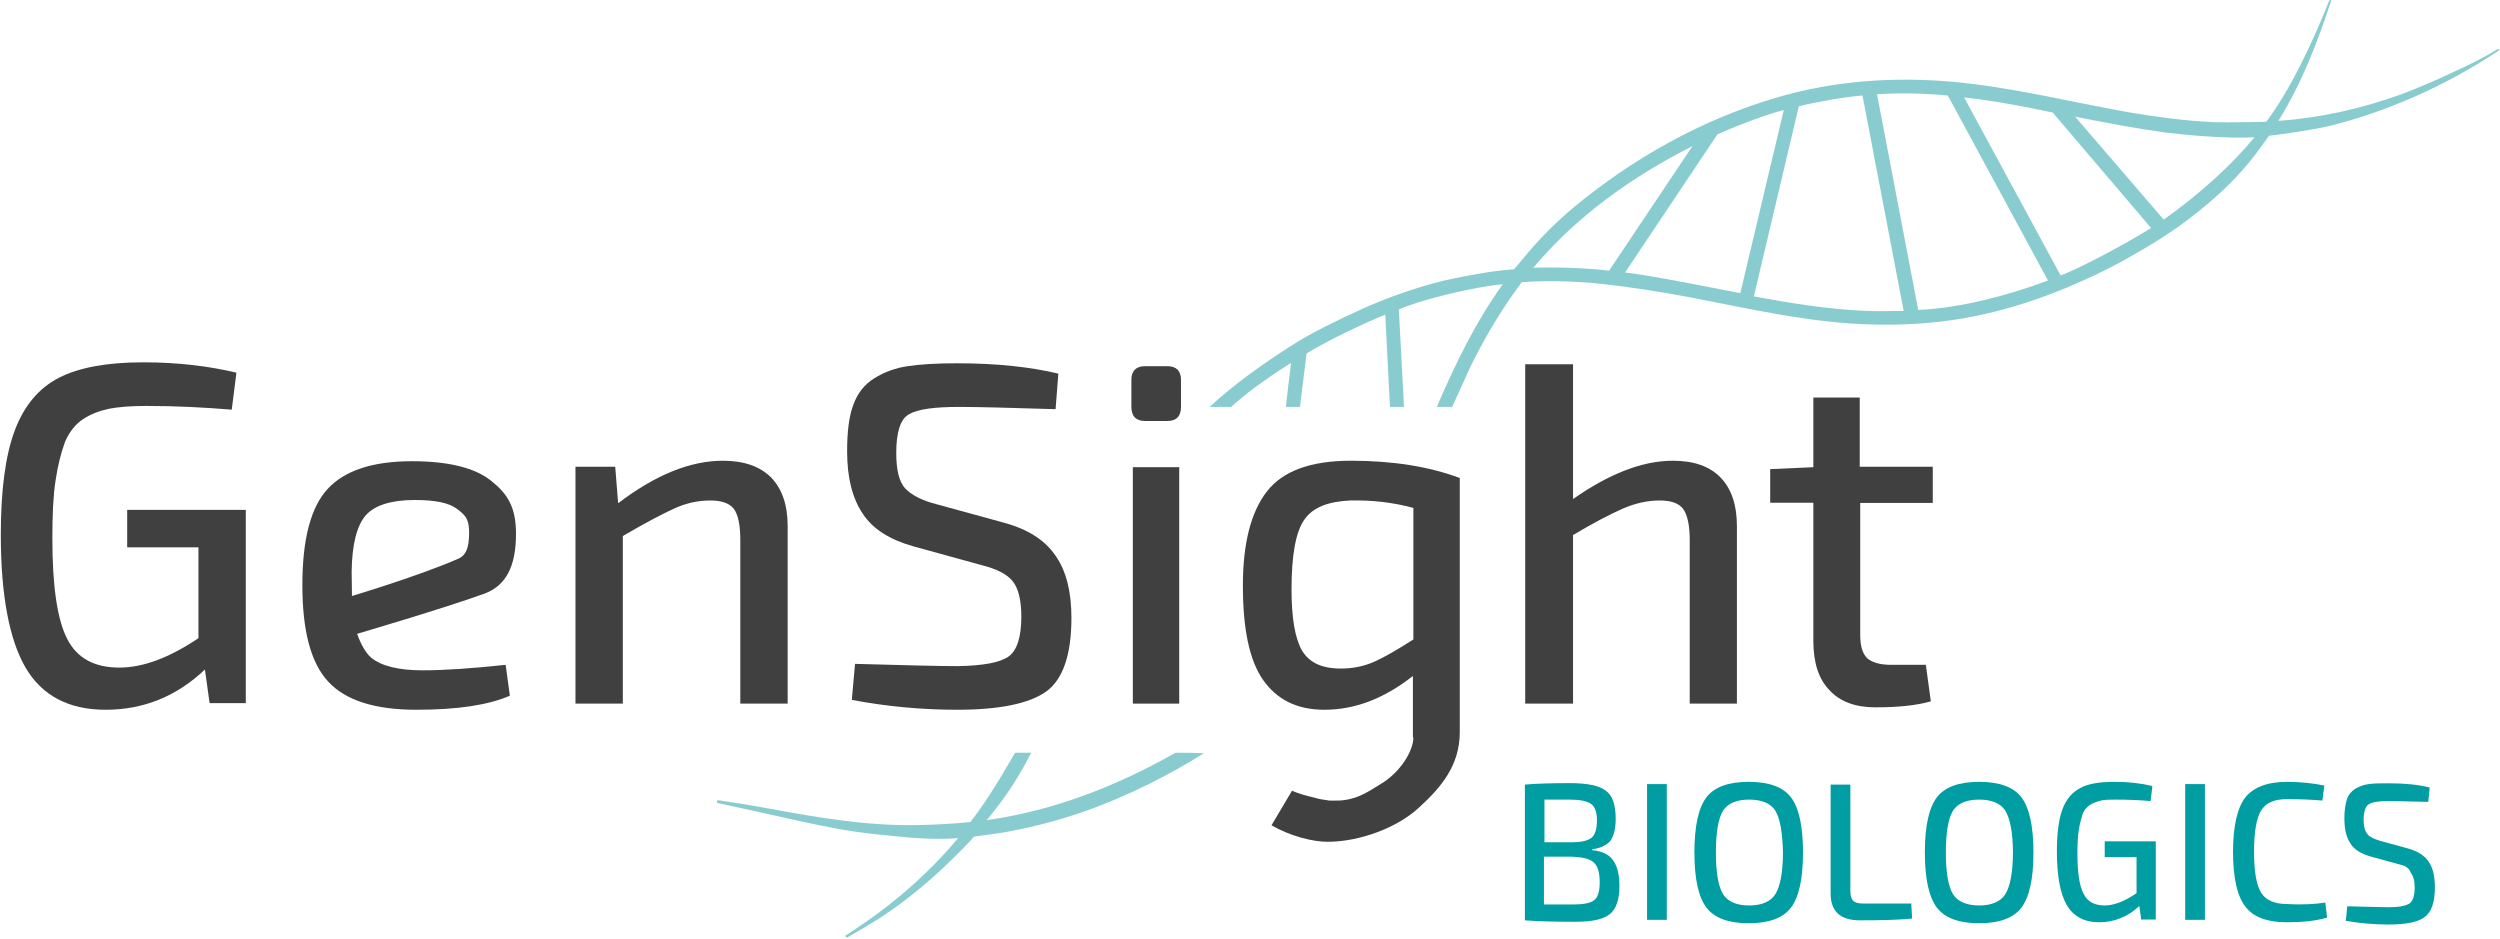 <svg version="1.2" xmlns="http://www.w3.org/2000/svg" viewBox="0 0 1547 581" width="1547" height="581"><style>.a{fill:#89cccf}.b{fill:#009da2}.c{fill:#404041}</style><path fill-rule="evenodd" class="a" d="m748.5 251.8c15.4-14.2 32.2-26.1 49.8-37.4 13.4-8.7 28.7-15.9 43.2-22.6 16.5-7.5 33.7-13.6 51.3-18q13.5-3 27-5.2c4.6-0.8 15.9-2 17.1-2 0.9-0.9 4.6-5.5 6.1-7.2 9.2-11.3 19.7-21.8 30.7-31 36.8-30.5 79.1-54.2 124.9-67.8 35.9-10.7 73.3-13.3 110.7-9.9 36.8 3.5 72.5 12.5 108.7 18.9 17.1 2.9 34.5 5.2 51.9 6 9 0.3 31-0.2 32.4-0.2 14.8-19.5 28.4-48.4 39.2-75.4l1.1 0.3c-8.7 26.1-17.7 50.1-32.7 74.5 25.8-1.8 51-7.5 75.3-16.2 10.8-4.1 21.2-8.4 31.6-13.4 9.6-4.3 19.7-9.2 29-15l0.9 0.8c-34.2 22.9-71.3 38.6-105.5 47-8.4 2-28.7 5.2-37.1 6-2.3 3.2-5.8 7.9-8.1 11.1-10.5 13.9-23.2 26-36.8 36.7-14 11.3-29.3 20.6-45 29.3-15.3 8.4-31.3 15.6-47.5 21.7-34.8 12.8-67.8 19.1-108.1 18-38.2-0.9-75.3-9.6-112.7-16.8-18.6-3.5-37.1-6.4-55.7-8.4-15.1-1.8-38.5-2-48.7-0.9-1.1 1.8-3.2 4.4-4.3 6.1-10.4 14.5-19.4 30.1-27.3 46.1-3.7 8.1-7.5 16.5-11.3 24.9h-9.5c11.3-26.4 24-52.5 40.8-75.9-18.8 1.7-51.5 9.8-64.3 15.6l3.2 60.3h-8.7l-2.9-57.1c-13.6 5.5-35.4 15.9-48.7 24l-4.1 33.1c-2.6 0-5.8 0-8.7 0 0.9-9 2.1-18 3.2-27.3-11 7-25.2 16.5-37.1 27.3 0 0-13.3 0-13.3 0zm247.2-84.3l51.6-77.1c-37.1 18.8-71.6 43.2-98.5 75.3 13-0.5 32.1 0 46.9 1.8zm81.2 13.9l26.9-113.3c-10.7 2.6-30.4 10.2-41.1 15.1l-57.1 85.4c18.2 2.1 63.2 11.3 71.3 12.8zm101.1 11l-25.5-133.3c-9.3 0.6-31 4.4-39.4 6.7l-27.8 117.6c23.2 4.3 46.6 8.1 70.1 9 7.6 0.3 15.1 0 22.6 0zm89.3-18.8l-62-114.5c-15.1-1.4-28.7-1.7-43.8-0.8l25.5 133.5c25.5-1.2 53.9-8.4 80.3-18.2zm63.8-32.5l-60.9-71.5c-18.3-3.8-36.2-7.3-54.8-9.3l59.7 110.1c10.2-3.5 39.7-19.1 56-29.3zm64-56.2c-16.8 1.2-46.1-1.7-55.3-2.9-18.6-2.6-37.1-6.1-55.7-9.8l54.8 63.7c24-17.1 43.2-35.1 56.2-51z"/><path class="a" d="m727.4 465.8c-36.3 20.6-75.4 35.9-116.8 41.7 9.8-11.8 18.5-24 27.5-41.7-3.2 0-6.7 0-9.9 0-0.3 0-15.3 27.5-27.8 42.9q-13.5 1.3-26.9 1.7c-34 1.5-68.2-4.6-101.2-10.7-9.6-1.7-18.8-3.2-28.4-4.6l-0.3 1.7c16.5 3.5 33.1 7.3 49.9 11 15.9 3.5 31.8 6.7 48.1 8.4 8.7 0.9 17.1 1.8 25.5 2.4 8.4 0.5 17.4 0.8 25.8 0-12.8 15.3-27.3 29.2-42.9 41.4-8.7 6.9-17.7 13-27 19.1l0.9 1.2c6.1-3.5 12.2-7 18.3-10.8 13.3-8.4 25.7-18.2 37.3-28.6 6.7-6.1 19.5-18.6 23.2-23.2 2.1-0.3 15.4-2 20-2.9 18-3.2 36-8.1 53.4-14.5 24-9 47.2-20.6 68.9-34.2-6.3-0.3-11.8-0.3-17.6-0.3z"/><path fill-rule="evenodd" class="b" d="m985.3 525.5v0.6c6.1 0.6 10.4 2.6 13 6.4 2.6 3.7 3.8 8.9 3.8 15.9q0 12.6-6.1 17.4c-4 3.1-11 4.6-20.8 4.6-13.7 0-24.4-0.3-31.6-0.9v-84c6.6-0.6 15.9-0.9 28.1-0.9 10.4 0 17.9 1.5 22 4.7q6.1 4.3 6.1 17.4 0 9.1-3.5 13.9c-2.6 2.6-6.1 4.3-11 4.9zm-29.6-4.3h-0.3c0 0 0.3 0 0.3 0zm16.8 0q8.7 0 12.2-2.7c2.3-1.7 3.5-5.5 3.5-10.7 0-5.2-1.2-8.7-3.8-10.4-2.3-1.7-6.9-2.6-13.3-2.6h-15.4v26.4zm0.9 38.5q9.6 0 13-2.6c2.4-1.8 3.5-5.5 3.5-11 0-6.1-1.1-10.2-3.8-12.5-2.6-2.3-6.9-3.2-13.6-3.5h-17.1v29.6z"/><path class="b" d="m1031.4 485.2v84h-12.2v-84z"/><path fill-rule="evenodd" class="b" d="m1082.1 483.8q18.7 0 26.1 9.5c4.9 6.4 7.5 17.7 7.5 34.2 0 16.5-2.6 27.8-7.5 34.2q-7.4 9.6-26.1 9.6-18.7 0-26.1-9.6c-4.9-6.4-7.5-17.7-7.5-34.2 0-16.5 2.6-27.8 7.5-34.2q7.4-9.5 26.1-9.5zm16.5 17.9c-2.9-4.6-8.4-6.9-16.2-6.9-7.8 0-13.3 2.3-16.2 6.9-2.9 4.7-4.4 13.4-4.4 25.8 0 12.5 1.5 20.9 4.4 25.8 2.9 4.6 8.4 7 16.2 7 7.8 0 13.3-2.4 16.2-7 2.9-4.6 4.7-13.3 4.7-25.8-0.3-12.4-1.8-21.1-4.7-25.8z"/><path class="b" d="m1145 485.5v65.8q0 4.3 1.7 6.1 1.8 1.7 6.1 1.7h29.9l0.5 9.3c-7.8 0.8-18.5 1.1-32.4 1.1-11.9 0-18-5.5-18-16.5v-67.5z"/><path fill-rule="evenodd" class="b" d="m1224.7 483.8q18.7 0 26.1 9.5c4.9 6.4 7.5 17.7 7.5 34.2 0 16.5-2.6 27.8-7.5 34.2q-7.4 9.6-26.1 9.6-18.7 0-26.1-9.6c-4.9-6.4-7.5-17.7-7.5-34.2 0-16.5 2.6-27.8 7.5-34.2q7.4-9.5 26.1-9.5zm16.2 17.9c-2.9-4.6-8.4-6.9-16.2-6.9-7.8 0-13.3 2.3-16.2 6.9-2.9 4.7-4.4 13.4-4.4 25.8 0 12.5 1.5 20.9 4.4 25.8 2.9 4.6 8.4 7 16.2 7 7.8 0 13.3-2.4 16.2-7 2.9-4.6 4.7-13.3 4.7-25.8 0-12.4-1.8-21.1-4.7-25.8z"/><path class="b" d="m1364.4 485.2v84h-12.2v-84z"/><path class="b" d="m1438.9 558.5l1.1 9.3c-6.6 2-15.1 2.9-24.9 2.9-12.2 0-20.9-3.2-25.8-9.9-4.9-6.3-7.5-17.6-7.5-33.6 0-15.9 2.6-27.2 7.5-33.6 4.9-6.3 13.6-9.8 25.8-9.8 8.7 0 16.5 0.9 23.2 2.3l-1.2 9.3c-6.4-0.6-13.9-0.9-22-0.9-7.8 0-13 2.3-15.9 7-2.9 4.6-4.4 13.3-4.4 25.5 0 12.4 1.5 20.8 4.4 25.4 2.9 4.7 8.4 7 15.9 7 10.1 0.6 18.3 0 23.8-0.9z"/><path class="b" d="m1484.4 534.8l-17.1-4.7c-6.1-1.7-10.5-4.3-12.8-8.1-2.6-3.7-3.8-9-3.8-15.6 0-4.9 0.6-8.7 1.5-11.6 0.9-2.9 2.9-5.2 5.2-6.7 2.6-1.4 5.2-2.6 8.4-2.9 3.2-0.5 7.3-0.5 12.5-0.5q14.8 0 25.2 2.6l-0.9 8.9c-11.9-0.2-19.7-0.5-24-0.5-6.4 0-10.5 0.5-12.8 2-2 1.1-3.2 4.6-3.2 9.8 0 4.1 0.9 7 2.4 8.7 1.4 1.8 4 2.9 7.8 4.1l16.8 4.6c6.4 1.8 10.7 4.4 13.3 8.4 2.6 3.8 3.8 9 3.8 15.7 0 9.2-2 15.3-6.4 18.5-4.3 3.2-11.6 4.6-22.3 4.6-9 0-17.7-0.8-26.4-2.3l0.9-9c12.7 0.3 21.1 0.6 25.8 0.6 6.4 0 10.4-0.9 12.7-2.3 2.1-1.5 3.2-4.9 3.2-9.9 0-4.3-0.9-7.2-2.3-8.9-1.2-3.5-3.8-4.7-7.5-5.5z"/><path class="b" d="m1302.4 520.9v9.5h19.7v22.3c-7.3 5-13.9 7.6-19.7 7.6-6.4 0-10.8-2.4-13.1-7.3-2.6-4.9-3.8-13.3-3.8-25.2 0-5.8 0.3-10.7 0.9-14.5 0.6-3.7 1.5-6.9 2.3-9.5 0.9-2.6 2.6-4.4 4.7-5.8 2-1.2 4.3-2 6.6-2.6 2.4-0.6 5.5-0.6 9.3-0.6 7.6 0 14.5 0.3 21.5 0.9l1.1-9.3c-6.9-1.7-14.5-2.6-23.5-2.6-8.9 0-16.2 1.1-21.1 3.8-4.9 2.6-8.7 6.9-11 13-2.3 6.1-3.5 15.1-3.5 26.1 0 15 2 26.3 6.1 33.3 4 6.9 10.7 10.7 20 10.7 9.5 0 18-3.5 24.9-10.1l1.2 8.4h9v-48.4h-31.6c0 0 0 0.3 0 0.3z"/><path class="c" d="m447.4 285.1c-20.3 0-41.7 8.7-64.9 26.3l-1.8-22.6h-24.6v146.6h29.3v-103.7c13.3-7.8 23.7-13.3 31.3-16.8 7.5-3.5 15-5.2 22.9-5.2 6.9 0 11.8 1.7 14.5 5.2 2.6 3.5 4 9.9 4 19.1v101.4h29.3v-109.8c0-13.3-3.5-23.1-10.2-30.1-6.9-6.9-16.8-10.4-29.8-10.4z"/><path class="c" d="m620.7 323.3l-41.2-11.3c-9.2-2.3-15.6-5.8-19.4-9.8-3.7-4.1-5.5-11.3-5.5-21.8 0-13 2.6-21.1 7.8-24 5.3-3.2 15.7-4.6 31.3-4.6 10.8 0 30.5 0.5 59.5 1.4l1.7-22c-17.1-4.1-38-6.4-62.6-6.4-12.8 0-22.9 0.6-30.7 1.8-7.6 1.1-14.5 3.7-20.6 7.5q-9.1 5.6-13 16.5c-2.7 7.2-3.8 16.8-3.8 28.7 0 16.2 3.2 28.9 9.6 38.5 6.3 9.6 16.8 16.2 31.5 20.3l42.1 11.6c9.2 2.3 15.6 5.5 19.1 9.8 3.5 4.1 5.5 11.6 5.5 22 0 12.5-2.6 20.9-7.8 24.7q-7.8 5.6-31.3 6c-11.3 0-32.5-0.5-63.8-1.4l-2 22.3q32.2 6.1 65.2 6.1c26.1 0 44.6-3.8 55.1-11.3 10.4-7.5 15.6-22.9 15.6-45.5q0-24.3-9.6-38.2c-6.6-9.9-17.3-16.8-32.7-20.9z"/><path class="c" d="m722.4 226.6h-13.9c-5.5 0-8.4 2.9-8.4 8.4v16.8c0 5.8 2.9 8.7 8.4 8.7h13.9c5.5 0 8.4-2.9 8.4-8.7v-16.8c0-5.5-2.9-8.4-8.4-8.4z"/><path class="c" d="m729.7 289.1v146.3h-28.7v-146.3z"/><path class="c" d="m1196 311.4v-22.6h-45.2v-42.8h-28.7v43.1l-26.7 1.2v20.8h26.7v85.5c0 13.3 3.2 23.5 9.9 30.4 6.3 7 15.9 10.7 28.3 10.7 14 0 25.3-1.1 34.5-3.7l-3.1-22.6h-21.5c-6.9 0-11.9-1.5-14.8-4.1-2.9-2.9-4.3-7.5-4.3-14.5v-81.6h44.9z"/><path fill-rule="evenodd" class="c" d="m299.9 367.3c-24.7 9-78.9 24.9-78.9 24.9 2.1 6.1 5.3 11.9 8.7 14.8 6.4 5.2 17.1 7.8 31.9 7.8q19.6 0 51.3-3.4l2.6 19.1c-13.3 5.8-32.4 8.7-57.9 8.7-25.6 0-43.8-5.8-54.5-17.4-10.8-11.6-16-31.6-16-59.7 0-28.4 5.2-48.3 15.7-59.6 10.4-11.3 27.8-17.1 52.1-17.1 22.4 0 38.9 4 49 12.1 10.2 8.1 15.4 16.3 15.4 32.8 0 20.5-6.4 32.1-19.4 37zm-9.6-37.6c0-9-2.6-11-7.5-14.8-5-3.8-13.7-5.5-26.1-5.5-14.5 0-24.7 3.2-30.2 9.3-5.5 6.1-8.7 17.9-8.9 35l0.2 15.1c0 0 41.8-12.5 66.1-23.2 4.4-2 6.4-6.6 6.4-15.9z"/><path class="c" d="m78.7 316.1v22.6h44.1v56.2c-18 12.1-34.2 18.2-49 18.2-15.4 0-26.1-5.8-32.2-17.7-6.1-11.8-9.2-32.4-9.2-62.2 0-14.5 0.5-26.4 2-36 1.4-9.5 3.5-17.3 5.8-23.7 2.6-6.1 6.4-11 11.3-14.2 4.9-3.2 10.4-5.2 16.2-6.4 5.8-1.1 13.3-1.7 22.9-1.7 18.6 0 35.9 0.9 52.8 2.3l2.9-22.9c-16.9-4-36-6.4-57.7-6.4q-33.5 0-52.2 9.6c-12.4 6.4-21.4 17.1-27.2 32.4-5.8 15.4-8.7 36.8-8.7 64.6 0 37.4 5.2 64.9 15.3 82.3q15.3 26.1 49.6 26.1c23.5 0 44-8.4 61.4-24.9l2.9 20.8h22.4v-97-22.6h-73.4z"/><path class="c" d="m973.4 435.4v-104.3c12.5-7.5 22.6-12.7 30.4-16.2 7.9-3.5 15.7-5.2 23.2-5.2 7 0 11.9 1.7 14.5 5.2 2.6 3.5 4.1 9.9 4.1 19.1v101.4h29.2v-109.8c0-13.3-3.4-23.1-10.1-30.1q-10-10.4-29.6-10.4c-18.8 0-39.4 8.1-61.7 23.7v-83.4h-29.6v210z"/><path fill-rule="evenodd" class="c" d="m874.3 456.3v-38c-17.7 13.9-35.7 20.9-54.8 20.9-17.1 0-29.5-6.4-38-18.6-8.4-12.1-12.4-31.5-12.4-58.2q0-39.1 14.8-58.2 14.7-19.1 52.1-19.1c25.5 0 48.1 3.5 67.3 10.7v157.3c0 20.6-11.6 34.2-25.2 46.6-13.4 12.5-36.8 21.2-56.6 21.2-9.2 0-23.1-3.5-34.7-10.2l12.7-21.4c3.8 1.7 9 3.2 13.9 4.3 2.9 0.9 5.2 1.2 7.3 1.5h0.3c0.8 0.3 1.7 0.3 2.6 0.3 0.6 0 1.4 0 2 0 2.3 0 4.3 0 6.1-0.3 9.8-1.2 16.2-6.1 22.6-9.9 12.2-7.2 20.3-20.5 20.3-28.9 0 0-0.3 0-0.3 0zm0.3-60.6v-81.4c-12.5-3.4-25.5-4.9-38.9-4.6-13.9 0.6-23.4 4.3-28.6 11.9-5.3 7.5-7.9 22-7.9 43.1 0 17.4 2.1 30.2 6.4 37.7 4.4 7.5 12.2 11.3 24.1 11.3 7.8 0 14.7-1.5 21.1-4.4 6.4-2.9 14.2-7.5 23.8-13.6z"/></svg>